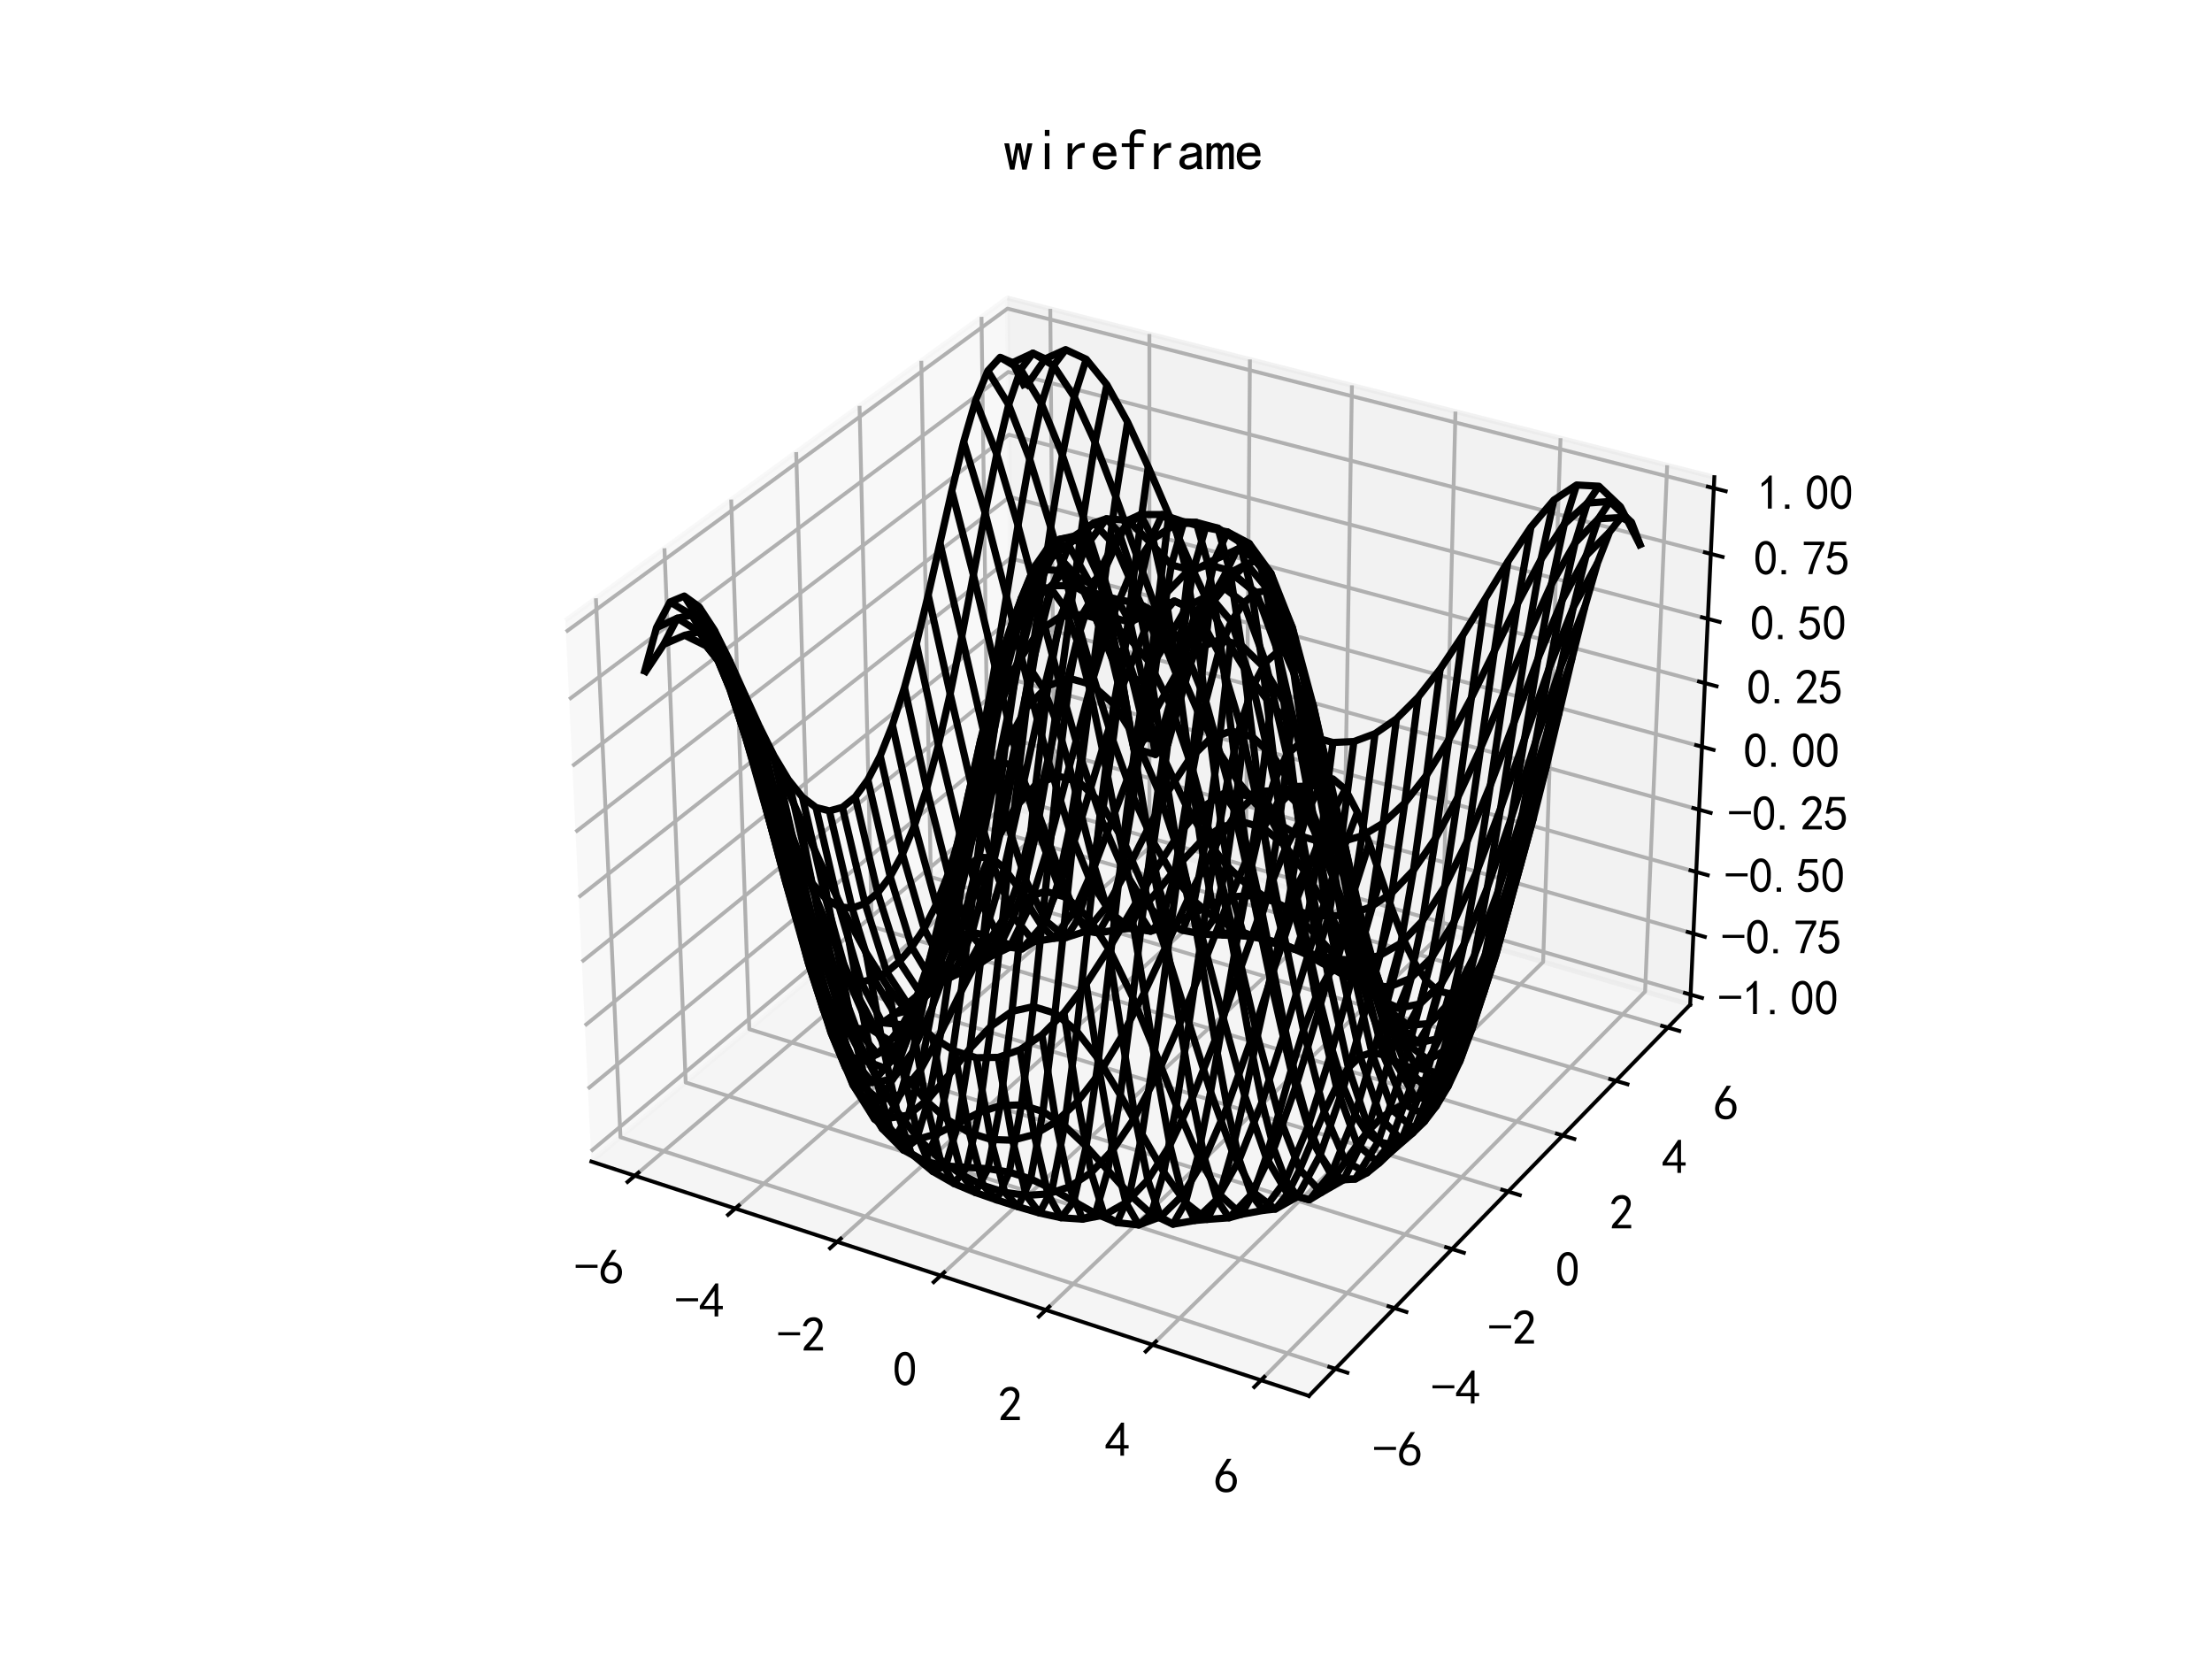 <?xml version="1.0" encoding="utf-8" standalone="no"?>
<!DOCTYPE svg PUBLIC "-//W3C//DTD SVG 1.1//EN"
  "http://www.w3.org/Graphics/SVG/1.1/DTD/svg11.dtd">
<svg xmlns:xlink="http://www.w3.org/1999/xlink" width="460.8pt" height="345.6pt" viewBox="0 0 460.8 345.6" xmlns="http://www.w3.org/2000/svg" version="1.1">
 <defs>
  <style type="text/css">*{stroke-linejoin: round; stroke-linecap: butt}</style>
 </defs>
 <g id="figure_1">
  <g id="patch_1">
   <path d="M 0 345.6 
L 460.8 345.6 
L 460.8 0 
L 0 0 
z
" style="fill: #ffffff"/>
  </g>
  <g id="patch_2">
   <path d="M 103.104 307.584 
L 369.216 307.584 
L 369.216 41.472 
L 103.104 41.472 
z
" style="fill: #ffffff"/>
  </g>
  <g id="pane3d_1">
   <g id="patch_3">
    <path d="M 123.197 241.969 
L 211.076 168.307 
L 209.855 62.074 
L 117.77 129.273 
" style="fill: #f2f2f2; opacity: 0.5; stroke: #f2f2f2; stroke-linejoin: miter"/>
   </g>
  </g>
  <g id="pane3d_2">
   <g id="patch_4">
    <path d="M 211.076 168.307 
L 352.09 209.295 
L 357.123 99.402 
L 209.855 62.074 
" style="fill: #e6e6e6; opacity: 0.5; stroke: #e6e6e6; stroke-linejoin: miter"/>
   </g>
  </g>
  <g id="pane3d_3">
   <g id="patch_5">
    <path d="M 123.197 241.969 
L 272.679 290.79 
L 352.09 209.295 
L 211.076 168.307 
" style="fill: #ececec; opacity: 0.5; stroke: #ececec; stroke-linejoin: miter"/>
   </g>
  </g>
  <g id="grid3d_1">
   <g id="Line3DCollection_1">
    <path d="M 132.251 244.926 
L 219.652 170.8 
L 218.793 64.34 
" style="fill: none; stroke: #b0b0b0; stroke-width: 0.8"/>
    <path d="M 153.169 251.758 
L 239.45 176.555 
L 239.437 69.572 
" style="fill: none; stroke: #b0b0b0; stroke-width: 0.8"/>
    <path d="M 174.406 258.694 
L 259.524 182.389 
L 260.381 74.881 
" style="fill: none; stroke: #b0b0b0; stroke-width: 0.8"/>
    <path d="M 195.968 265.736 
L 279.88 188.306 
L 281.632 80.268 
" style="fill: none; stroke: #b0b0b0; stroke-width: 0.8"/>
    <path d="M 217.864 272.887 
L 300.524 194.307 
L 303.198 85.734 
" style="fill: none; stroke: #b0b0b0; stroke-width: 0.8"/>
    <path d="M 240.1 280.15 
L 321.463 200.393 
L 325.084 91.281 
" style="fill: none; stroke: #b0b0b0; stroke-width: 0.8"/>
    <path d="M 262.686 287.526 
L 342.702 206.566 
L 347.299 96.912 
" style="fill: none; stroke: #b0b0b0; stroke-width: 0.8"/>
   </g>
  </g>
  <g id="grid3d_2">
   <g id="Line3DCollection_2">
    <path d="M 124.138 124.626 
L 129.253 236.893 
L 278.174 285.151 
" style="fill: none; stroke: #b0b0b0; stroke-width: 0.8"/>
    <path d="M 138.415 114.207 
L 142.841 225.503 
L 290.491 272.51 
" style="fill: none; stroke: #b0b0b0; stroke-width: 0.8"/>
    <path d="M 152.318 104.062 
L 156.089 214.399 
L 302.484 260.203 
" style="fill: none; stroke: #b0b0b0; stroke-width: 0.8"/>
    <path d="M 165.861 94.179 
L 169.008 203.57 
L 314.164 248.217 
" style="fill: none; stroke: #b0b0b0; stroke-width: 0.8"/>
    <path d="M 179.058 84.548 
L 181.611 193.006 
L 325.543 236.539 
" style="fill: none; stroke: #b0b0b0; stroke-width: 0.8"/>
    <path d="M 191.921 75.161 
L 193.91 182.697 
L 336.633 225.158 
" style="fill: none; stroke: #b0b0b0; stroke-width: 0.8"/>
    <path d="M 204.465 66.007 
L 205.914 172.635 
L 347.445 214.062 
" style="fill: none; stroke: #b0b0b0; stroke-width: 0.8"/>
   </g>
  </g>
  <g id="grid3d_3">
   <g id="Line3DCollection_3">
    <path d="M 352.187 207.195 
L 211.053 166.273 
L 123.094 239.819 
" style="fill: none; stroke: #b0b0b0; stroke-width: 0.8"/>
    <path d="M 352.769 194.485 
L 210.911 153.965 
L 122.467 226.804 
" style="fill: none; stroke: #b0b0b0; stroke-width: 0.8"/>
    <path d="M 353.357 181.643 
L 210.768 141.535 
L 121.833 213.648 
" style="fill: none; stroke: #b0b0b0; stroke-width: 0.8"/>
    <path d="M 353.951 168.667 
L 210.624 128.981 
L 121.193 200.35 
" style="fill: none; stroke: #b0b0b0; stroke-width: 0.8"/>
    <path d="M 354.551 155.555 
L 210.478 116.301 
L 120.546 186.906 
" style="fill: none; stroke: #b0b0b0; stroke-width: 0.8"/>
    <path d="M 355.158 142.304 
L 210.331 103.494 
L 119.891 173.314 
" style="fill: none; stroke: #b0b0b0; stroke-width: 0.8"/>
    <path d="M 355.771 128.911 
L 210.182 90.557 
L 119.229 159.572 
" style="fill: none; stroke: #b0b0b0; stroke-width: 0.8"/>
    <path d="M 356.391 115.376 
L 210.032 77.488 
L 118.56 145.678 
" style="fill: none; stroke: #b0b0b0; stroke-width: 0.8"/>
    <path d="M 357.018 101.696 
L 209.88 64.287 
L 117.884 131.629 
" style="fill: none; stroke: #b0b0b0; stroke-width: 0.8"/>
   </g>
  </g>
  <g id="axis3d_1">
   <g id="line2d_1">
    <path d="M 123.197 241.969 
L 272.679 290.79 
" style="fill: none; stroke: #000000; stroke-width: 0.8; stroke-linecap: square"/>
   </g>
   <g id="xtick_1">
    <g id="line2d_2">
     <path d="M 133.012 244.281 
L 130.725 246.22 
" style="fill: none; stroke: #000000; stroke-width: 0.8; stroke-linecap: square"/>
    </g>
    <g id="text_1">
     <!-- -6 -->
     <g transform="translate(119.722 267.512) scale(0.1 -0.1)">
      <defs>
       <path id="SimHei-2d" d="M 2975 2125 
L 125 2125 
L 125 2525 
L 2975 2525 
L 2975 2125 
z
" transform="scale(0.016)"/>
       <path id="SimHei-36" d="M 250 1612 
Q 275 1975 387 2225 
Q 500 2475 725 2850 
L 1750 4450 
L 2325 4450 
L 1275 2800 
Q 1950 2975 2350 2750 
Q 2750 2525 2887 2237 
Q 3025 1950 3037 1612 
Q 3050 1275 2937 950 
Q 2825 625 2537 362 
Q 2250 100 1737 75 
Q 1225 50 862 262 
Q 500 475 362 862 
Q 225 1250 250 1612 
z
M 1025 787 
Q 1250 550 1625 525 
Q 2000 500 2250 775 
Q 2500 1050 2500 1575 
Q 2500 2100 2187 2300 
Q 1875 2500 1487 2450 
Q 1100 2400 925 2075 
Q 750 1750 775 1387 
Q 800 1025 1025 787 
z
" transform="scale(0.016)"/>
      </defs>
      <use xlink:href="#SimHei-2d"/>
      <use xlink:href="#SimHei-36" x="50"/>
     </g>
    </g>
   </g>
   <g id="xtick_2">
    <g id="line2d_3">
     <path d="M 153.921 251.103 
L 151.662 253.071 
" style="fill: none; stroke: #000000; stroke-width: 0.8; stroke-linecap: square"/>
    </g>
    <g id="text_2">
     <!-- -4 -->
     <g transform="translate(140.661 274.488) scale(0.1 -0.1)">
      <defs>
       <path id="SimHei-34" d="M 2000 1100 
L 75 1100 
L 75 1525 
L 2100 4450 
L 2475 4450 
L 2475 1525 
L 3075 1525 
L 3075 1100 
L 2475 1100 
L 2475 150 
L 2000 150 
L 2000 1100 
z
M 2000 1525 
L 2000 3500 
L 600 1525 
L 2000 1525 
z
" transform="scale(0.016)"/>
      </defs>
      <use xlink:href="#SimHei-2d"/>
      <use xlink:href="#SimHei-34" x="50"/>
     </g>
    </g>
   </g>
   <g id="xtick_3">
    <g id="line2d_4">
     <path d="M 175.148 258.029 
L 172.918 260.027 
" style="fill: none; stroke: #000000; stroke-width: 0.8; stroke-linecap: square"/>
    </g>
    <g id="text_3">
     <!-- -2 -->
     <g transform="translate(161.921 281.572) scale(0.1 -0.1)">
      <defs>
       <path id="SimHei-32" d="M 300 250 
Q 325 625 650 925 
Q 975 1225 1475 1862 
Q 1975 2500 2125 2850 
Q 2275 3200 2237 3450 
Q 2200 3700 2000 3862 
Q 1800 4025 1537 4000 
Q 1275 3975 1037 3800 
Q 800 3625 675 3275 
L 200 3350 
Q 400 3925 712 4187 
Q 1025 4450 1450 4475 
Q 1700 4500 1900 4462 
Q 2100 4425 2312 4287 
Q 2525 4150 2662 3875 
Q 2800 3600 2762 3212 
Q 2725 2825 2375 2287 
Q 2025 1750 1025 600 
L 2825 600 
L 2825 150 
L 300 150 
L 300 250 
z
" transform="scale(0.016)"/>
      </defs>
      <use xlink:href="#SimHei-2d"/>
      <use xlink:href="#SimHei-32" x="50"/>
     </g>
    </g>
   </g>
   <g id="xtick_4">
    <g id="line2d_5">
     <path d="M 196.7 265.061 
L 194.501 267.09 
" style="fill: none; stroke: #000000; stroke-width: 0.8; stroke-linecap: square"/>
    </g>
    <g id="text_4">
     <!-- 0 -->
     <g transform="translate(186.007 288.764) scale(0.1 -0.1)">
      <defs>
       <path id="SimHei-30" d="M 225 2537 
Q 250 3200 412 3587 
Q 575 3975 875 4225 
Q 1175 4475 1612 4475 
Q 2050 4475 2375 4112 
Q 2700 3750 2800 3200 
Q 2900 2650 2862 1937 
Q 2825 1225 2612 775 
Q 2400 325 1975 150 
Q 1550 -25 1125 187 
Q 700 400 525 750 
Q 350 1100 275 1487 
Q 200 1875 225 2537 
z
M 750 2687 
Q 675 2000 800 1462 
Q 925 925 1212 700 
Q 1500 475 1800 612 
Q 2100 750 2237 1162 
Q 2375 1575 2375 2062 
Q 2375 2550 2337 2950 
Q 2300 3350 2112 3675 
Q 1925 4000 1612 4012 
Q 1300 4025 1062 3700 
Q 825 3375 750 2687 
z
" transform="scale(0.016)"/>
      </defs>
      <use xlink:href="#SimHei-30"/>
     </g>
    </g>
   </g>
   <g id="xtick_5">
    <g id="line2d_6">
     <path d="M 218.585 272.201 
L 216.417 274.262 
" style="fill: none; stroke: #000000; stroke-width: 0.8; stroke-linecap: square"/>
    </g>
    <g id="text_5">
     <!-- 2 -->
     <g transform="translate(207.929 296.068) scale(0.1 -0.1)">
      <use xlink:href="#SimHei-32"/>
     </g>
    </g>
   </g>
   <g id="xtick_6">
    <g id="line2d_7">
     <path d="M 240.811 279.453 
L 238.676 281.546 
" style="fill: none; stroke: #000000; stroke-width: 0.8; stroke-linecap: square"/>
    </g>
    <g id="text_6">
     <!-- 4 -->
     <g transform="translate(230.193 303.486) scale(0.1 -0.1)">
      <use xlink:href="#SimHei-34"/>
     </g>
    </g>
   </g>
   <g id="xtick_7">
    <g id="line2d_8">
     <path d="M 263.386 286.819 
L 261.284 288.945 
" style="fill: none; stroke: #000000; stroke-width: 0.8; stroke-linecap: square"/>
    </g>
    <g id="text_7">
     <!-- 6 -->
     <g transform="translate(252.809 311.021) scale(0.1 -0.1)">
      <use xlink:href="#SimHei-36"/>
     </g>
    </g>
   </g>
  </g>
  <g id="axis3d_2">
   <g id="line2d_9">
    <path d="M 352.09 209.295 
L 272.679 290.79 
" style="fill: none; stroke: #000000; stroke-width: 0.8; stroke-linecap: square"/>
   </g>
   <g id="xtick_8">
    <g id="line2d_10">
     <path d="M 276.919 284.745 
L 280.687 285.966 
" style="fill: none; stroke: #000000; stroke-width: 0.8; stroke-linecap: square"/>
    </g>
    <g id="text_8">
     <!-- -6 -->
     <g transform="translate(286.055 305.45) scale(0.1 -0.1)">
      <use xlink:href="#SimHei-2d"/>
      <use xlink:href="#SimHei-36" x="50"/>
     </g>
    </g>
   </g>
   <g id="xtick_9">
    <g id="line2d_11">
     <path d="M 289.248 272.115 
L 292.981 273.303 
" style="fill: none; stroke: #000000; stroke-width: 0.8; stroke-linecap: square"/>
    </g>
    <g id="text_9">
     <!-- -4 -->
     <g transform="translate(298.207 292.621) scale(0.1 -0.1)">
      <use xlink:href="#SimHei-2d"/>
      <use xlink:href="#SimHei-34" x="50"/>
     </g>
    </g>
   </g>
   <g id="xtick_10">
    <g id="line2d_12">
     <path d="M 301.252 259.818 
L 304.951 260.975 
" style="fill: none; stroke: #000000; stroke-width: 0.8; stroke-linecap: square"/>
    </g>
    <g id="text_10">
     <!-- -2 -->
     <g transform="translate(310.038 280.132) scale(0.1 -0.1)">
      <use xlink:href="#SimHei-2d"/>
      <use xlink:href="#SimHei-32" x="50"/>
     </g>
    </g>
   </g>
   <g id="xtick_11">
    <g id="line2d_13">
     <path d="M 312.943 247.842 
L 316.608 248.969 
" style="fill: none; stroke: #000000; stroke-width: 0.8; stroke-linecap: square"/>
    </g>
    <g id="text_11">
     <!-- 0 -->
     <g transform="translate(324.061 267.969) scale(0.1 -0.1)">
      <use xlink:href="#SimHei-30"/>
     </g>
    </g>
   </g>
   <g id="xtick_12">
    <g id="line2d_14">
     <path d="M 324.333 236.173 
L 327.965 237.272 
" style="fill: none; stroke: #000000; stroke-width: 0.8; stroke-linecap: square"/>
    </g>
    <g id="text_12">
     <!-- 2 -->
     <g transform="translate(335.287 256.119) scale(0.1 -0.1)">
      <use xlink:href="#SimHei-32"/>
     </g>
    </g>
   </g>
   <g id="xtick_13">
    <g id="line2d_15">
     <path d="M 335.434 224.801 
L 339.034 225.872 
" style="fill: none; stroke: #000000; stroke-width: 0.8; stroke-linecap: square"/>
    </g>
    <g id="text_13">
     <!-- 4 -->
     <g transform="translate(346.228 244.57) scale(0.1 -0.1)">
      <use xlink:href="#SimHei-34"/>
     </g>
    </g>
   </g>
   <g id="xtick_14">
    <g id="line2d_16">
     <path d="M 346.257 213.714 
L 349.824 214.759 
" style="fill: none; stroke: #000000; stroke-width: 0.8; stroke-linecap: square"/>
    </g>
    <g id="text_14">
     <!-- 6 -->
     <g transform="translate(356.894 233.31) scale(0.1 -0.1)">
      <use xlink:href="#SimHei-36"/>
     </g>
    </g>
   </g>
  </g>
  <g id="axis3d_3">
   <g id="line2d_17">
    <path d="M 352.09 209.295 
L 357.123 99.402 
" style="fill: none; stroke: #000000; stroke-width: 0.8; stroke-linecap: square"/>
   </g>
   <g id="xtick_15">
    <g id="line2d_18">
     <path d="M 351.002 206.851 
L 354.558 207.883 
" style="fill: none; stroke: #000000; stroke-width: 0.8; stroke-linecap: square"/>
    </g>
    <g id="text_15">
     <!-- -1.00 -->
     <g transform="translate(357.95 211.469) scale(0.1 -0.1)">
      <defs>
       <path id="SimHei-31" d="M 1400 3600 
Q 1075 3275 575 2975 
L 575 3450 
Q 1200 3875 1600 4450 
L 1900 4450 
L 1900 150 
L 1400 150 
L 1400 3600 
z
" transform="scale(0.016)"/>
       <path id="SimHei-2e" d="M 1075 125 
L 500 125 
L 500 675 
L 1075 675 
L 1075 125 
z
" transform="scale(0.016)"/>
      </defs>
      <use xlink:href="#SimHei-2d"/>
      <use xlink:href="#SimHei-31" x="50"/>
      <use xlink:href="#SimHei-2e" x="100"/>
      <use xlink:href="#SimHei-30" x="150"/>
      <use xlink:href="#SimHei-30" x="200"/>
     </g>
    </g>
   </g>
   <g id="xtick_16">
    <g id="line2d_19">
     <path d="M 351.578 194.145 
L 355.153 195.166 
" style="fill: none; stroke: #000000; stroke-width: 0.8; stroke-linecap: square"/>
    </g>
    <g id="text_16">
     <!-- -0.75 -->
     <g transform="translate(358.625 198.784) scale(0.1 -0.1)">
      <defs>
       <path id="SimHei-37" d="M 850 150 
Q 1300 2050 2425 3925 
L 275 3925 
L 275 4375 
L 2950 4375 
L 2950 3950 
Q 1775 2050 1400 150 
L 850 150 
z
" transform="scale(0.016)"/>
       <path id="SimHei-35" d="M 550 1325 
Q 725 650 1150 575 
Q 1575 500 1837 662 
Q 2100 825 2212 1087 
Q 2325 1350 2312 1675 
Q 2300 2000 2137 2225 
Q 1975 2450 1725 2525 
Q 1475 2600 1162 2525 
Q 850 2450 650 2175 
L 225 2225 
Q 275 2375 700 4375 
L 2675 4375 
L 2675 3925 
L 1075 3925 
Q 950 3250 825 2850 
Q 1200 3025 1525 3012 
Q 1850 3000 2150 2862 
Q 2450 2725 2587 2487 
Q 2725 2250 2787 2012 
Q 2850 1775 2837 1500 
Q 2825 1225 2725 937 
Q 2625 650 2425 462 
Q 2225 275 1937 162 
Q 1650 50 1275 75 
Q 900 100 562 350 
Q 225 600 100 1200 
L 550 1325 
z
" transform="scale(0.016)"/>
      </defs>
      <use xlink:href="#SimHei-2d"/>
      <use xlink:href="#SimHei-30" x="50"/>
      <use xlink:href="#SimHei-2e" x="100"/>
      <use xlink:href="#SimHei-37" x="150"/>
      <use xlink:href="#SimHei-35" x="200"/>
     </g>
    </g>
   </g>
   <g id="xtick_17">
    <g id="line2d_20">
     <path d="M 352.159 181.307 
L 355.754 182.318 
" style="fill: none; stroke: #000000; stroke-width: 0.8; stroke-linecap: square"/>
    </g>
    <g id="text_17">
     <!-- -0.50 -->
     <g transform="translate(359.307 185.968) scale(0.1 -0.1)">
      <use xlink:href="#SimHei-2d"/>
      <use xlink:href="#SimHei-30" x="50"/>
      <use xlink:href="#SimHei-2e" x="100"/>
      <use xlink:href="#SimHei-35" x="150"/>
      <use xlink:href="#SimHei-30" x="200"/>
     </g>
    </g>
   </g>
   <g id="xtick_18">
    <g id="line2d_21">
     <path d="M 352.747 168.334 
L 356.361 169.335 
" style="fill: none; stroke: #000000; stroke-width: 0.8; stroke-linecap: square"/>
    </g>
    <g id="text_18">
     <!-- -0.25 -->
     <g transform="translate(359.995 173.018) scale(0.1 -0.1)">
      <use xlink:href="#SimHei-2d"/>
      <use xlink:href="#SimHei-30" x="50"/>
      <use xlink:href="#SimHei-2e" x="100"/>
      <use xlink:href="#SimHei-32" x="150"/>
      <use xlink:href="#SimHei-35" x="200"/>
     </g>
    </g>
   </g>
   <g id="xtick_19">
    <g id="line2d_22">
     <path d="M 353.341 155.225 
L 356.975 156.215 
" style="fill: none; stroke: #000000; stroke-width: 0.8; stroke-linecap: square"/>
    </g>
    <g id="text_19">
     <!-- 0.00 -->
     <g transform="translate(363.191 159.933) scale(0.1 -0.1)">
      <use xlink:href="#SimHei-30"/>
      <use xlink:href="#SimHei-2e" x="50"/>
      <use xlink:href="#SimHei-30" x="100"/>
      <use xlink:href="#SimHei-30" x="150"/>
     </g>
    </g>
   </g>
   <g id="xtick_20">
    <g id="line2d_23">
     <path d="M 353.941 141.977 
L 357.595 142.957 
" style="fill: none; stroke: #000000; stroke-width: 0.8; stroke-linecap: square"/>
    </g>
    <g id="text_20">
     <!-- 0.25 -->
     <g transform="translate(363.894 146.709) scale(0.1 -0.1)">
      <use xlink:href="#SimHei-30"/>
      <use xlink:href="#SimHei-2e" x="50"/>
      <use xlink:href="#SimHei-32" x="100"/>
      <use xlink:href="#SimHei-35" x="150"/>
     </g>
    </g>
   </g>
   <g id="xtick_21">
    <g id="line2d_24">
     <path d="M 354.548 128.589 
L 358.222 129.557 
" style="fill: none; stroke: #000000; stroke-width: 0.8; stroke-linecap: square"/>
    </g>
    <g id="text_21">
     <!-- 0.50 -->
     <g transform="translate(364.605 133.345) scale(0.1 -0.1)">
      <use xlink:href="#SimHei-30"/>
      <use xlink:href="#SimHei-2e" x="50"/>
      <use xlink:href="#SimHei-35" x="100"/>
      <use xlink:href="#SimHei-30" x="150"/>
     </g>
    </g>
   </g>
   <g id="xtick_22">
    <g id="line2d_25">
     <path d="M 355.161 115.058 
L 358.855 116.014 
" style="fill: none; stroke: #000000; stroke-width: 0.8; stroke-linecap: square"/>
    </g>
    <g id="text_22">
     <!-- 0.75 -->
     <g transform="translate(365.323 119.839) scale(0.1 -0.1)">
      <use xlink:href="#SimHei-30"/>
      <use xlink:href="#SimHei-2e" x="50"/>
      <use xlink:href="#SimHei-37" x="100"/>
      <use xlink:href="#SimHei-35" x="150"/>
     </g>
    </g>
   </g>
   <g id="xtick_23">
    <g id="line2d_26">
     <path d="M 355.78 101.381 
L 359.496 102.326 
" style="fill: none; stroke: #000000; stroke-width: 0.8; stroke-linecap: square"/>
    </g>
    <g id="text_23">
     <!-- 1.00 -->
     <g transform="translate(366.049 106.189) scale(0.1 -0.1)">
      <use xlink:href="#SimHei-31"/>
      <use xlink:href="#SimHei-2e" x="50"/>
      <use xlink:href="#SimHei-30" x="100"/>
      <use xlink:href="#SimHei-30" x="150"/>
     </g>
    </g>
   </g>
  </g>
  <g id="axes_1">
   <g id="Line3DCollection_4">
    <path d="M 134.114 140.481 
L 138.268 134.232 
L 142.629 132.337 
L 147.168 134.574 
L 151.84 140.309 
L 156.597 148.656 
L 161.394 158.631 
L 166.195 169.296 
L 170.974 179.855 
L 175.716 189.7 
L 180.414 198.419 
L 185.07 205.775 
L 189.688 211.658 
L 194.276 216.04 
L 198.842 218.931 
L 203.396 220.342 
L 207.944 220.267 
L 212.497 218.687 
L 217.061 215.584 
L 221.646 210.975 
L 226.261 204.96 
L 230.915 197.773 
L 235.617 189.822 
L 240.369 181.72 
L 245.173 174.281 
L 250.021 168.467 
L 254.896 165.3 
L 259.778 165.71 
L 264.636 170.374 
L 269.445 179.55 
" clip-path="url(#pd8a81538c3)" style="fill: none; stroke: #000000; stroke-width: 1.5"/>
    <path d="M 136.76 130.749 
L 141.096 128.784 
L 145.636 131.623 
L 150.331 138.597 
L 155.125 148.679 
L 159.964 160.691 
L 164.803 173.487 
L 169.609 186.092 
L 174.365 197.777 
L 179.064 208.076 
L 183.707 216.763 
L 188.304 223.797 
L 192.863 229.255 
L 197.397 233.266 
L 201.914 235.948 
L 206.424 237.371 
L 210.933 237.53 
L 215.447 236.348 
L 219.974 233.698 
L 224.521 229.442 
L 229.096 223.49 
L 233.711 215.874 
L 238.374 206.81 
L 243.093 196.763 
L 247.874 186.47 
L 252.711 176.926 
L 257.593 169.31 
L 262.497 164.848 
L 267.394 164.621 
L 272.249 169.351 
" clip-path="url(#pd8a81538c3)" style="fill: none; stroke: #000000; stroke-width: 1.5"/>
    <path d="M 139.581 125.399 
L 144.097 128.154 
L 148.796 135.758 
L 153.615 147.084 
L 158.489 160.754 
L 163.362 175.38 
L 168.195 189.755 
L 172.965 202.968 
L 177.661 214.448 
L 182.289 223.95 
L 186.858 231.493 
L 191.385 237.276 
L 195.882 241.592 
L 200.363 244.741 
L 204.839 246.964 
L 209.316 248.392 
L 213.799 249.023 
L 218.29 248.719 
L 222.793 247.234 
L 227.315 244.258 
L 231.861 239.484 
L 236.443 232.7 
L 241.072 223.872 
L 245.76 213.238 
L 250.514 201.364 
L 255.338 189.172 
L 260.221 177.897 
L 265.147 168.973 
L 270.082 163.836 
L 274.99 163.678 
" clip-path="url(#pd8a81538c3)" style="fill: none; stroke: #000000; stroke-width: 1.5"/>
    <path d="M 142.551 124.17 
L 147.228 131.632 
L 152.053 143.574 
L 156.952 158.446 
L 161.858 174.599 
L 166.719 190.535 
L 171.503 205.087 
L 176.199 217.501 
L 180.809 227.445 
L 185.347 234.948 
L 189.833 240.315 
L 194.287 244.009 
L 198.726 246.55 
L 203.165 248.415 
L 207.612 249.964 
L 212.071 251.39 
L 216.543 252.692 
L 221.027 253.675 
L 225.522 253.977 
L 230.031 253.11 
L 234.56 250.545 
L 239.117 245.798 
L 243.717 238.55 
L 248.373 228.751 
L 253.1 216.724 
L 257.904 203.222 
L 262.784 189.429 
L 267.724 176.88 
L 272.696 167.285 
L 277.658 162.263 
" clip-path="url(#pd8a81538c3)" style="fill: none; stroke: #000000; stroke-width: 1.5"/>
    <path d="M 145.63 126.401 
L 150.437 138.165 
L 155.347 153.669 
L 160.28 171.014 
L 165.171 188.374 
L 169.977 204.245 
L 174.679 217.591 
L 179.275 227.895 
L 183.783 235.113 
L 188.224 239.592 
L 192.627 241.939 
L 197.014 242.89 
L 201.407 243.183 
L 205.817 243.459 
L 210.251 244.182 
L 214.708 245.597 
L 219.185 247.705 
L 223.676 250.266 
L 228.178 252.813 
L 232.687 254.702 
L 237.207 255.181 
L 241.747 253.497 
L 246.321 249.021 
L 250.946 241.383 
L 255.641 230.605 
L 260.42 217.195 
L 265.288 202.191 
L 270.236 187.127 
L 275.237 173.88 
L 280.25 164.422 
" clip-path="url(#pd8a81538c3)" style="fill: none; stroke: #000000; stroke-width: 1.5"/>
    <path d="M 148.774 131.185 
L 153.672 146.563 
L 158.624 164.65 
L 163.548 183.291 
L 168.386 200.582 
L 173.106 215.104 
L 177.701 226.03 
L 182.186 233.129 
L 186.585 236.69 
L 190.933 237.394 
L 195.26 236.158 
L 199.596 233.974 
L 203.957 231.774 
L 208.355 230.324 
L 212.791 230.159 
L 217.261 231.555 
L 221.757 234.515 
L 226.269 238.774 
L 230.787 243.799 
L 235.305 248.822 
L 239.825 252.901 
L 244.352 255.025 
L 248.902 254.253 
L 253.496 249.876 
L 258.155 241.575 
L 262.903 229.56 
L 267.749 214.649 
L 272.694 198.278 
L 277.715 182.392 
L 282.773 169.218 
" clip-path="url(#pd8a81538c3)" style="fill: none; stroke: #000000; stroke-width: 1.5"/>
    <path d="M 151.94 137.536 
L 156.892 155.68 
L 161.845 175.316 
L 166.725 194.122 
L 171.481 210.209 
L 176.094 222.314 
L 180.573 229.873 
L 184.942 232.984 
L 189.239 232.292 
L 193.505 228.823 
L 197.774 223.792 
L 202.074 218.42 
L 206.423 213.777 
L 210.825 210.687 
L 215.278 209.693 
L 219.773 211.063 
L 224.298 214.804 
L 228.837 220.661 
L 233.378 228.1 
L 237.912 236.299 
L 242.435 244.179 
L 246.952 250.503 
L 251.479 254.028 
L 256.039 253.694 
L 260.659 248.823 
L 265.367 239.283 
L 270.183 225.622 
L 275.113 209.101 
L 280.143 191.643 
L 285.236 175.631 
" clip-path="url(#pd8a81538c3)" style="fill: none; stroke: #000000; stroke-width: 1.5"/>
    <path d="M 155.091 144.523 
L 160.061 164.555 
L 164.985 184.773 
L 169.794 202.777 
L 174.451 216.761 
L 178.95 225.674 
L 183.312 229.255 
L 187.574 227.958 
L 191.784 222.801 
L 195.985 215.16 
L 200.216 206.533 
L 204.503 198.317 
L 208.856 191.636 
L 213.278 187.266 
L 217.758 185.653 
L 222.285 186.993 
L 226.841 191.295 
L 231.411 198.382 
L 235.977 207.819 
L 240.528 218.838 
L 245.055 230.31 
L 249.564 240.823 
L 254.067 248.85 
L 258.591 252.978 
L 263.166 252.148 
L 267.828 245.865 
L 272.604 234.362 
L 277.51 218.678 
L 282.537 200.639 
L 287.653 182.697 
" clip-path="url(#pd8a81538c3)" style="fill: none; stroke: #000000; stroke-width: 1.5"/>
    <path d="M 158.201 151.361 
L 163.16 172.475 
L 168.032 192.471 
L 172.755 208.944 
L 177.307 220.223 
L 181.694 225.503 
L 185.949 224.853 
L 190.12 219.105 
L 194.262 209.666 
L 198.422 198.269 
L 202.638 186.67 
L 206.931 176.377 
L 211.307 168.452 
L 215.758 163.468 
L 220.272 161.62 
L 224.829 162.929 
L 229.415 167.408 
L 234.011 175.052 
L 238.599 185.685 
L 243.165 198.747 
L 247.697 213.176 
L 252.196 227.452 
L 256.674 239.788 
L 261.159 248.415 
L 265.686 251.875 
L 270.296 249.29 
L 275.026 240.554 
L 279.898 226.448 
L 284.912 208.65 
L 290.04 189.607 
" clip-path="url(#pd8a81538c3)" style="fill: none; stroke: #000000; stroke-width: 1.5"/>
    <path d="M 161.252 157.462 
L 166.18 178.992 
L 170.985 198.183 
L 175.619 212.673 
L 180.069 220.958 
L 184.354 222.502 
L 188.519 217.716 
L 192.62 207.824 
L 196.716 194.645 
L 200.859 180.27 
L 205.082 166.697 
L 209.401 155.477 
L 213.811 147.474 
L 218.298 142.853 
L 222.842 141.335 
L 227.424 142.618 
L 232.03 146.712 
L 236.644 153.938 
L 241.249 164.596 
L 245.826 178.542 
L 250.36 194.918 
L 254.848 212.168 
L 259.301 228.263 
L 263.745 241.071 
L 268.221 248.721 
L 272.777 249.934 
L 277.455 244.252 
L 282.286 232.18 
L 287.279 215.216 
L 292.411 195.755 
" clip-path="url(#pd8a81538c3)" style="fill: none; stroke: #000000; stroke-width: 1.5"/>
    <path d="M 164.235 162.431 
L 169.118 183.898 
L 173.854 201.944 
L 178.402 214.281 
L 182.76 219.587 
L 186.96 217.597 
L 191.055 209.067 
L 195.108 195.624 
L 199.183 179.502 
L 203.329 163.168 
L 207.578 148.854 
L 211.935 138.104 
L 216.387 131.459 
L 220.909 128.446 
L 225.476 128.005 
L 230.07 129.268 
L 234.682 132.243 
L 239.303 137.811 
L 243.917 147.058 
L 248.502 160.483 
L 253.038 177.566 
L 257.515 196.759 
L 261.941 215.804 
L 266.345 232.191 
L 270.77 243.628 
L 275.269 248.428 
L 279.893 245.781 
L 284.681 235.91 
L 289.648 220.124 
L 294.776 200.735 
" clip-path="url(#pd8a81538c3)" style="fill: none; stroke: #000000; stroke-width: 1.5"/>
    <path d="M 167.147 166.046 
L 171.981 187.165 
L 176.65 203.964 
L 181.122 214.24 
L 185.405 216.849 
L 189.539 211.782 
L 193.585 200.125 
L 197.612 183.892 
L 201.683 165.736 
L 205.85 148.498 
L 210.135 134.663 
L 214.537 125.774 
L 219.031 121.998 
L 223.582 122.027 
L 228.159 123.602 
L 232.749 124.857 
L 237.352 125.789 
L 241.971 128.275 
L 246.59 134.601 
L 251.181 146.112 
L 255.717 162.672 
L 260.183 182.742 
L 264.584 203.819 
L 268.948 223.012 
L 273.323 237.609 
L 277.768 245.528 
L 282.341 245.622 
L 287.086 237.855 
L 292.025 223.349 
L 297.145 204.319 
" clip-path="url(#pd8a81538c3)" style="fill: none; stroke: #000000; stroke-width: 1.5"/>
    <path d="M 169.991 168.214 
L 174.777 188.882 
L 179.387 204.54 
L 183.797 213.068 
L 188.024 213.477 
L 192.113 205.978 
L 196.13 191.944 
L 200.147 173.736 
L 204.229 154.385 
L 208.423 137.099 
L 212.748 124.632 
L 217.192 118.61 
L 221.721 118.956 
L 226.291 123.538 
L 230.864 128.378 
L 235.433 129.634 
L 240.016 127.291 
L 244.627 125.193 
L 249.249 127.35 
L 253.847 135.941 
L 258.384 151.086 
L 262.839 171.174 
L 267.214 193.433 
L 271.541 214.608 
L 275.87 231.601 
L 280.266 241.981 
L 284.791 244.31 
L 289.498 238.322 
L 294.413 224.98 
L 299.526 206.411 
" clip-path="url(#pd8a81538c3)" style="fill: none; stroke: #000000; stroke-width: 1.5"/>
    <path d="M 172.772 168.918 
L 177.514 189.184 
L 182.076 203.976 
L 186.441 211.24 
L 190.63 210.101 
L 194.693 200.934 
L 198.698 185.327 
L 202.719 165.905 
L 206.818 145.994 
L 211.04 129.104 
L 215.397 118.255 
L 219.872 115.267 
L 224.424 120.15 
L 229.001 130.539 
L 233.559 140.651 
L 238.093 141.915 
L 242.652 134.302 
L 247.258 126.372 
L 251.886 123.949 
L 256.49 129.46 
L 261.026 142.945 
L 265.468 162.606 
L 269.819 185.409 
L 274.111 207.795 
L 278.399 226.37 
L 282.752 238.432 
L 287.24 242.327 
L 291.917 237.62 
L 296.814 225.159 
L 301.922 206.997 
" clip-path="url(#pd8a81538c3)" style="fill: none; stroke: #000000; stroke-width: 1.5"/>
    <path d="M 175.494 168.179 
L 180.2 188.198 
L 184.728 202.513 
L 189.065 209.11 
L 193.234 207.174 
L 197.288 197.168 
L 201.295 180.793 
L 205.327 160.816 
L 209.444 140.728 
L 213.687 124.209 
L 218.063 114.452 
L 222.551 113.47 
L 227.107 121.59 
L 231.676 137.218 
L 236.212 155.904 
L 240.707 157.18 
L 245.254 140.99 
L 249.866 127.797 
L 254.502 122.107 
L 259.108 125.579 
L 263.637 137.941 
L 268.061 157.207 
L 272.385 180.17 
L 276.645 203.101 
L 280.898 222.44 
L 285.22 235.342 
L 289.681 240.036 
L 294.341 235.999 
L 299.229 224.014 
L 304.338 206.097 
" clip-path="url(#pd8a81538c3)" style="fill: none; stroke: #000000; stroke-width: 1.5"/>
    <path d="M 178.164 166.019 
L 182.842 185.999 
L 187.348 200.286 
L 191.672 206.867 
L 195.838 204.93 
L 199.897 194.936 
L 203.916 178.585 
L 207.963 158.639 
L 212.097 138.582 
L 216.35 122.09 
L 220.73 112.347 
L 225.213 111.362 
L 229.753 119.463 
L 234.299 135.057 
L 238.809 153.704 
L 243.296 154.973 
L 247.852 138.808 
L 252.471 125.636 
L 257.105 119.952 
L 261.7 123.413 
L 266.209 135.747 
L 270.607 154.972 
L 274.902 177.889 
L 279.132 200.775 
L 283.36 220.074 
L 287.662 232.95 
L 292.112 237.63 
L 296.768 233.596 
L 301.66 221.626 
L 306.779 203.735 
" clip-path="url(#pd8a81538c3)" style="fill: none; stroke: #000000; stroke-width: 1.5"/>
    <path d="M 180.786 162.446 
L 185.443 182.594 
L 189.939 197.297 
L 194.263 204.512 
L 198.439 203.364 
L 202.515 194.231 
L 206.554 178.69 
L 210.62 159.356 
L 214.765 139.54 
L 219.022 122.73 
L 223.394 111.929 
L 227.858 108.945 
L 232.374 113.788 
L 236.898 124.105 
L 241.403 134.147 
L 245.913 135.391 
L 250.474 127.807 
L 255.083 119.908 
L 259.697 117.485 
L 264.262 122.951 
L 268.736 136.347 
L 273.098 155.885 
L 277.361 178.549 
L 281.566 200.802 
L 285.779 219.265 
L 290.077 231.252 
L 294.532 235.111 
L 299.202 230.414 
L 304.111 218 
L 309.247 199.919 
" clip-path="url(#pd8a81538c3)" style="fill: none; stroke: #000000; stroke-width: 1.5"/>
    <path d="M 183.366 157.452 
L 188.007 177.92 
L 192.501 193.423 
L 196.836 201.857 
L 201.032 202.24 
L 205.134 194.781 
L 209.199 180.844 
L 213.285 162.772 
L 217.441 143.572 
L 221.695 126.422 
L 226.053 114.049 
L 230.496 108.063 
L 234.989 108.384 
L 239.501 112.9 
L 244.014 117.673 
L 248.541 118.895 
L 253.101 116.552 
L 257.686 114.452 
L 262.261 116.566 
L 266.779 125.053 
L 271.205 140.033 
L 275.525 159.914 
L 279.756 181.949 
L 283.945 202.913 
L 288.157 219.736 
L 292.468 230.004 
L 296.948 232.287 
L 301.647 226.324 
L 306.588 213.072 
L 311.748 194.64 
" clip-path="url(#pd8a81538c3)" style="fill: none; stroke: #000000; stroke-width: 1.5"/>
    <path d="M 185.907 151.032 
L 190.535 171.865 
L 195.033 188.432 
L 199.386 198.557 
L 203.61 201.104 
L 207.743 196.065 
L 211.838 184.514 
L 215.946 168.446 
L 220.112 150.482 
L 224.363 133.432 
L 228.705 119.744 
L 233.126 110.941 
L 237.601 107.184 
L 242.103 107.183 
L 246.619 108.706 
L 251.15 109.913 
L 255.698 110.803 
L 260.248 113.225 
L 264.772 119.435 
L 269.232 130.764 
L 273.603 147.077 
L 277.881 166.86 
L 282.088 187.641 
L 286.273 206.566 
L 290.501 220.955 
L 294.845 228.745 
L 299.368 228.804 
L 304.114 221.093 
L 309.096 206.725 
L 314.287 187.894 
" clip-path="url(#pd8a81538c3)" style="fill: none; stroke: #000000; stroke-width: 1.5"/>
    <path d="M 188.415 143.218 
L 193.03 164.309 
L 197.533 182.039 
L 201.908 194.15 
L 206.163 199.336 
L 210.332 197.335 
L 214.458 188.893 
L 218.59 175.615 
L 222.766 159.706 
L 227.013 143.592 
L 231.341 129.472 
L 235.741 118.861 
L 240.195 112.288 
L 244.683 109.287 
L 249.191 108.814 
L 253.71 110.017 
L 258.231 112.901 
L 262.737 118.335 
L 267.204 127.386 
L 271.604 140.547 
L 275.924 157.307 
L 280.167 176.149 
L 284.364 194.851 
L 288.562 210.941 
L 292.827 222.16 
L 297.222 226.843 
L 301.806 224.19 
L 306.613 214.424 
L 311.645 198.838 
L 316.865 179.712 
" clip-path="url(#pd8a81538c3)" style="fill: none; stroke: #000000; stroke-width: 1.5"/>
    <path d="M 190.896 134.117 
L 195.495 155.185 
L 200.003 173.966 
L 204.398 188.138 
L 208.686 196.222 
L 212.89 197.688 
L 217.049 192.939 
L 221.204 183.182 
L 225.39 170.201 
L 229.634 156.052 
L 233.946 142.696 
L 238.323 131.65 
L 242.753 123.76 
L 247.219 119.184 
L 251.704 117.648 
L 256.195 118.857 
L 260.678 122.818 
L 265.134 129.847 
L 269.544 140.241 
L 273.891 153.857 
L 278.171 169.861 
L 282.397 186.725 
L 286.601 202.463 
L 290.834 214.977 
L 295.154 222.432 
L 299.62 223.567 
L 304.28 217.935 
L 309.156 206.034 
L 314.241 189.339 
L 319.484 170.205 
" clip-path="url(#pd8a81538c3)" style="fill: none; stroke: #000000; stroke-width: 1.5"/>
    <path d="M 193.359 123.961 
L 197.935 144.534 
L 202.443 164.025 
L 206.856 180.077 
L 211.173 191.052 
L 215.411 196.161 
L 219.602 195.466 
L 223.779 189.783 
L 227.975 180.492 
L 232.215 169.289 
L 236.51 157.894 
L 240.861 147.779 
L 245.26 139.981 
L 249.693 135.055 
L 254.143 133.192 
L 258.595 134.413 
L 263.032 138.727 
L 267.438 146.133 
L 271.799 156.458 
L 276.106 169.158 
L 280.364 183.198 
L 284.592 197.092 
L 288.826 209.094 
L 293.114 217.468 
L 297.509 220.789 
L 302.062 218.195 
L 306.806 209.585 
L 311.755 195.729 
L 316.886 178.271 
L 322.14 159.61 
" clip-path="url(#pd8a81538c3)" style="fill: none; stroke: #000000; stroke-width: 1.5"/>
    <path d="M 195.814 113.147 
L 200.36 132.581 
L 204.86 152.204 
L 209.285 169.68 
L 213.626 183.245 
L 217.894 191.868 
L 222.112 195.292 
L 226.31 193.959 
L 230.514 188.862 
L 234.748 181.346 
L 239.025 172.871 
L 243.348 164.799 
L 247.711 158.225 
L 252.103 153.902 
L 256.51 152.264 
L 260.917 153.5 
L 265.308 157.62 
L 269.669 164.45 
L 273.993 173.57 
L 278.278 184.232 
L 282.535 195.338 
L 286.788 205.511 
L 291.074 213.263 
L 295.436 217.214 
L 299.921 216.33 
L 304.567 210.131 
L 309.399 198.846 
L 314.414 183.496 
L 319.578 165.862 
L 324.822 148.335 
" clip-path="url(#pd8a81538c3)" style="fill: none; stroke: #000000; stroke-width: 1.5"/>
    <path d="M 198.272 102.255 
L 202.779 119.773 
L 207.263 138.746 
L 211.691 156.926 
L 216.049 172.473 
L 220.341 184.157 
L 224.583 191.426 
L 228.798 194.373 
L 233.01 193.622 
L 237.237 190.173 
L 241.495 185.207 
L 245.788 179.911 
L 250.113 175.325 
L 254.462 172.247 
L 258.824 171.204 
L 263.186 172.455 
L 267.535 176.007 
L 271.862 181.614 
L 276.165 188.757 
L 280.448 196.639 
L 284.726 204.212 
L 289.026 210.274 
L 293.381 213.616 
L 297.831 213.208 
L 302.413 208.39 
L 307.155 199.041 
L 312.066 185.694 
L 317.132 169.582 
L 322.305 152.573 
L 327.511 136.979 
" clip-path="url(#pd8a81538c3)" style="fill: none; stroke: #000000; stroke-width: 1.5"/>
    <path d="M 200.745 92.044 
L 205.205 106.812 
L 209.663 124.205 
L 214.085 142.143 
L 218.452 158.786 
L 222.762 172.757 
L 227.023 183.25 
L 231.253 190.04 
L 235.47 193.403 
L 239.692 193.998 
L 243.932 192.712 
L 248.196 190.51 
L 252.485 188.291 
L 256.794 186.799 
L 261.115 186.551 
L 265.438 187.813 
L 269.755 190.59 
L 274.063 194.623 
L 278.363 199.397 
L 282.663 204.17 
L 286.981 208.028 
L 291.343 209.993 
L 295.78 209.152 
L 300.325 204.82 
L 305.003 196.691 
L 309.831 184.973 
L 314.804 170.463 
L 319.894 154.553 
L 325.045 139.124 
L 330.179 126.323 
" clip-path="url(#pd8a81538c3)" style="fill: none; stroke: #000000; stroke-width: 1.5"/>
    <path d="M 203.244 83.401 
L 207.649 94.628 
L 212.072 109.456 
L 216.479 126.064 
L 220.848 142.696 
L 225.168 157.903 
L 229.444 170.682 
L 233.686 180.529 
L 237.909 187.4 
L 242.128 191.628 
L 246.354 193.797 
L 250.596 194.618 
L 254.856 194.803 
L 259.132 194.972 
L 263.42 195.571 
L 267.716 196.837 
L 272.015 198.773 
L 276.319 201.144 
L 280.632 203.502 
L 284.966 205.224 
L 289.339 205.585 
L 293.774 203.858 
L 298.297 199.436 
L 302.932 191.966 
L 307.695 181.472 
L 312.588 168.449 
L 317.595 153.902 
L 322.675 139.308 
L 327.766 126.472 
L 332.791 117.287 
" clip-path="url(#pd8a81538c3)" style="fill: none; stroke: #000000; stroke-width: 1.5"/>
    <path d="M 205.775 77.255 
L 210.122 84.308 
L 214.504 95.654 
L 218.888 109.814 
L 223.249 125.209 
L 227.575 140.406 
L 231.861 154.281 
L 236.115 166.109 
L 240.345 175.565 
L 244.565 182.677 
L 248.784 187.733 
L 253.012 191.181 
L 257.252 193.52 
L 261.507 195.207 
L 265.776 196.589 
L 270.058 197.852 
L 274.355 198.996 
L 278.67 199.832 
L 283.011 200.012 
L 287.391 199.068 
L 291.826 196.49 
L 296.336 191.815 
L 300.939 184.737 
L 305.651 175.213 
L 310.476 163.556 
L 315.403 150.492 
L 320.405 137.161 
L 325.434 125.032 
L 330.426 115.738 
L 335.306 110.826 
" clip-path="url(#pd8a81538c3)" style="fill: none; stroke: #000000; stroke-width: 1.5"/>
    <path d="M 208.342 74.439 
L 212.629 76.966 
L 216.966 84.12 
L 221.321 94.827 
L 225.669 107.776 
L 229.994 121.647 
L 234.289 135.284 
L 238.553 147.816 
L 242.794 158.696 
L 247.021 167.684 
L 251.241 174.797 
L 255.465 180.225 
L 259.699 184.246 
L 263.946 187.149 
L 268.21 189.163 
L 272.495 190.415 
L 276.803 190.902 
L 281.142 190.492 
L 285.521 188.95 
L 289.952 185.979 
L 294.448 181.287 
L 299.025 174.672 
L 303.693 166.105 
L 308.457 155.815 
L 313.311 144.348 
L 318.233 132.587 
L 323.188 121.711 
L 328.123 113.083 
L 332.976 108.07 
L 337.685 107.803 
" clip-path="url(#pd8a81538c3)" style="fill: none; stroke: #000000; stroke-width: 1.5"/>
    <path d="M 210.941 75.545 
L 215.172 73.568 
L 219.462 76.158 
L 223.784 82.676 
L 228.114 92.151 
L 232.435 103.464 
L 236.735 115.53 
L 241.012 127.419 
L 245.267 138.436 
L 249.506 148.136 
L 253.738 156.301 
L 257.97 162.891 
L 262.21 167.978 
L 266.464 171.683 
L 270.738 174.119 
L 275.037 175.351 
L 279.369 175.377 
L 283.74 174.123 
L 288.16 171.468 
L 292.64 167.28 
L 297.189 161.478 
L 301.815 154.091 
L 306.522 145.331 
L 311.304 135.641 
L 316.147 125.723 
L 321.02 116.525 
L 325.884 109.165 
L 330.686 104.804 
L 335.373 104.463 
L 339.895 108.829 
" clip-path="url(#pd8a81538c3)" style="fill: none; stroke: #000000; stroke-width: 1.5"/>
    <path d="M 213.562 80.777 
L 217.743 74.742 
L 221.988 72.831 
L 226.276 74.831 
L 230.586 80.143 
L 234.9 87.928 
L 239.204 97.258 
L 243.493 107.246 
L 247.766 117.136 
L 252.024 126.352 
L 256.276 134.502 
L 260.527 141.359 
L 264.785 146.818 
L 269.058 150.851 
L 273.353 153.467 
L 277.677 154.675 
L 282.039 154.471 
L 286.444 152.836 
L 290.902 149.755 
L 295.42 145.245 
L 300.004 139.403 
L 304.654 132.452 
L 309.366 124.781 
L 314.128 116.972 
L 318.917 109.795 
L 323.699 104.161 
L 328.433 101.032 
L 333.074 101.287 
L 337.579 105.565 
L 341.916 114.111 
" clip-path="url(#pd8a81538c3)" style="fill: none; stroke: #000000; stroke-width: 1.5"/>
    <path d="M 134.114 140.481 
L 136.76 130.749 
L 139.581 125.399 
L 142.551 124.17 
L 145.63 126.401 
L 148.774 131.185 
L 151.94 137.536 
L 155.091 144.523 
L 158.201 151.361 
L 161.252 157.462 
L 164.235 162.431 
L 167.147 166.046 
L 169.991 168.214 
L 172.772 168.918 
L 175.494 168.179 
L 178.164 166.019 
L 180.786 162.446 
L 183.366 157.452 
L 185.907 151.032 
L 188.415 143.218 
L 190.896 134.117 
L 193.359 123.961 
L 195.814 113.147 
L 198.272 102.255 
L 200.745 92.044 
L 203.244 83.401 
L 205.775 77.255 
L 208.342 74.439 
L 210.941 75.545 
L 213.562 80.777 
" clip-path="url(#pd8a81538c3)" style="fill: none; stroke: #000000; stroke-width: 1.5"/>
    <path d="M 138.268 134.232 
L 141.096 128.784 
L 144.097 128.154 
L 147.228 131.632 
L 150.437 138.165 
L 153.672 146.563 
L 156.892 155.68 
L 160.061 164.555 
L 163.16 172.475 
L 166.18 178.992 
L 169.118 183.898 
L 171.981 187.165 
L 174.777 188.882 
L 177.514 189.184 
L 180.2 188.198 
L 182.842 185.999 
L 185.443 182.594 
L 188.007 177.92 
L 190.535 171.865 
L 193.03 164.309 
L 195.495 155.185 
L 197.935 144.534 
L 200.36 132.581 
L 202.779 119.773 
L 205.205 106.812 
L 207.649 94.628 
L 210.122 84.308 
L 212.629 76.966 
L 215.172 73.568 
L 217.743 74.742 
" clip-path="url(#pd8a81538c3)" style="fill: none; stroke: #000000; stroke-width: 1.5"/>
    <path d="M 142.629 132.337 
L 145.636 131.623 
L 148.796 135.758 
L 152.053 143.574 
L 155.347 153.669 
L 158.624 164.65 
L 161.845 175.316 
L 164.985 184.773 
L 168.032 192.471 
L 170.985 198.183 
L 173.854 201.944 
L 176.65 203.964 
L 179.387 204.54 
L 182.076 203.976 
L 184.728 202.513 
L 187.348 200.286 
L 189.939 197.297 
L 192.501 193.423 
L 195.033 188.432 
L 197.533 182.039 
L 200.003 173.966 
L 202.443 164.025 
L 204.86 152.204 
L 207.263 138.746 
L 209.663 124.205 
L 212.072 109.456 
L 214.504 95.654 
L 216.966 84.12 
L 219.462 76.158 
L 221.988 72.831 
" clip-path="url(#pd8a81538c3)" style="fill: none; stroke: #000000; stroke-width: 1.5"/>
    <path d="M 147.168 134.574 
L 150.331 138.597 
L 153.615 147.084 
L 156.952 158.446 
L 160.28 171.014 
L 163.548 183.291 
L 166.725 194.122 
L 169.794 202.777 
L 172.755 208.944 
L 175.619 212.673 
L 178.402 214.281 
L 181.122 214.24 
L 183.797 213.068 
L 186.441 211.24 
L 189.065 209.11 
L 191.672 206.867 
L 194.263 204.512 
L 196.836 201.857 
L 199.386 198.557 
L 201.908 194.15 
L 204.398 188.138 
L 206.856 180.077 
L 209.285 169.68 
L 211.691 156.926 
L 214.085 142.143 
L 216.479 126.064 
L 218.888 109.814 
L 221.321 94.827 
L 223.784 82.676 
L 226.276 74.831 
" clip-path="url(#pd8a81538c3)" style="fill: none; stroke: #000000; stroke-width: 1.5"/>
    <path d="M 151.84 140.309 
L 155.125 148.679 
L 158.489 160.754 
L 161.858 174.599 
L 165.171 188.374 
L 168.386 200.582 
L 171.481 210.209 
L 174.451 216.761 
L 177.307 220.223 
L 180.069 220.958 
L 182.76 219.587 
L 185.405 216.849 
L 188.024 213.477 
L 190.63 210.101 
L 193.234 207.174 
L 195.838 204.93 
L 198.439 203.364 
L 201.032 202.24 
L 203.61 201.104 
L 206.163 199.336 
L 208.686 196.222 
L 211.173 191.052 
L 213.626 183.245 
L 216.049 172.473 
L 218.452 158.786 
L 220.848 142.696 
L 223.249 125.209 
L 225.669 107.776 
L 228.114 92.151 
L 230.586 80.143 
" clip-path="url(#pd8a81538c3)" style="fill: none; stroke: #000000; stroke-width: 1.5"/>
    <path d="M 156.597 148.656 
L 159.964 160.691 
L 163.362 175.38 
L 166.719 190.535 
L 169.977 204.245 
L 173.106 215.104 
L 176.094 222.314 
L 178.95 225.674 
L 181.694 225.503 
L 184.354 222.502 
L 186.96 217.597 
L 189.539 211.782 
L 192.113 205.978 
L 194.693 200.934 
L 197.288 197.168 
L 199.897 194.936 
L 202.515 194.231 
L 205.134 194.781 
L 207.743 196.065 
L 210.332 197.335 
L 212.89 197.688 
L 215.411 196.161 
L 217.894 191.868 
L 220.341 184.157 
L 222.762 172.757 
L 225.168 157.903 
L 227.575 140.406 
L 229.994 121.647 
L 232.435 103.464 
L 234.9 87.928 
" clip-path="url(#pd8a81538c3)" style="fill: none; stroke: #000000; stroke-width: 1.5"/>
    <path d="M 161.394 158.631 
L 164.803 173.487 
L 168.195 189.755 
L 171.503 205.087 
L 174.679 217.591 
L 177.701 226.03 
L 180.573 229.873 
L 183.312 229.255 
L 185.949 224.853 
L 188.519 217.716 
L 191.055 209.067 
L 193.585 200.125 
L 196.13 191.944 
L 198.698 185.327 
L 201.295 180.793 
L 203.916 178.585 
L 206.554 178.69 
L 209.199 180.844 
L 211.838 184.514 
L 214.458 188.893 
L 217.049 192.939 
L 219.602 195.466 
L 222.112 195.292 
L 224.583 191.426 
L 227.023 183.25 
L 229.444 170.682 
L 231.861 154.281 
L 234.289 135.284 
L 236.735 115.53 
L 239.204 97.258 
" clip-path="url(#pd8a81538c3)" style="fill: none; stroke: #000000; stroke-width: 1.5"/>
    <path d="M 166.195 169.296 
L 169.609 186.092 
L 172.965 202.968 
L 176.199 217.501 
L 179.275 227.895 
L 182.186 233.129 
L 184.942 232.984 
L 187.574 227.958 
L 190.12 219.105 
L 192.62 207.824 
L 195.108 195.624 
L 197.612 183.892 
L 200.147 173.736 
L 202.719 165.905 
L 205.327 160.816 
L 207.963 158.639 
L 210.62 159.356 
L 213.285 162.772 
L 215.946 168.446 
L 218.59 175.615 
L 221.204 183.182 
L 223.779 189.783 
L 226.31 193.959 
L 228.798 194.373 
L 231.253 190.04 
L 233.686 180.529 
L 236.115 166.109 
L 238.553 147.816 
L 241.012 127.419 
L 243.493 107.246 
" clip-path="url(#pd8a81538c3)" style="fill: none; stroke: #000000; stroke-width: 1.5"/>
    <path d="M 170.974 179.855 
L 174.365 197.777 
L 177.661 214.448 
L 180.809 227.445 
L 183.783 235.113 
L 186.585 236.69 
L 189.239 232.292 
L 191.784 222.801 
L 194.262 209.666 
L 196.716 194.645 
L 199.183 179.502 
L 201.683 165.736 
L 204.229 154.385 
L 206.818 145.994 
L 209.444 140.728 
L 212.097 138.582 
L 214.765 139.54 
L 217.441 143.572 
L 220.112 150.482 
L 222.766 159.706 
L 225.39 170.201 
L 227.975 180.492 
L 230.514 188.862 
L 233.01 193.622 
L 235.47 193.403 
L 237.909 187.4 
L 240.345 175.565 
L 242.794 158.696 
L 245.267 138.436 
L 247.766 117.136 
" clip-path="url(#pd8a81538c3)" style="fill: none; stroke: #000000; stroke-width: 1.5"/>
    <path d="M 175.716 189.7 
L 179.064 208.076 
L 182.289 223.95 
L 185.347 234.948 
L 188.224 239.592 
L 190.933 237.394 
L 193.505 228.823 
L 195.985 215.16 
L 198.422 198.269 
L 200.859 180.27 
L 203.329 163.168 
L 205.85 148.498 
L 208.423 137.099 
L 211.04 129.104 
L 213.687 124.209 
L 216.35 122.09 
L 219.022 122.73 
L 221.695 126.422 
L 224.363 133.432 
L 227.013 143.592 
L 229.634 156.052 
L 232.215 169.289 
L 234.748 181.346 
L 237.237 190.173 
L 239.692 193.998 
L 242.128 191.628 
L 244.565 182.677 
L 247.021 167.684 
L 249.506 148.136 
L 252.024 126.352 
" clip-path="url(#pd8a81538c3)" style="fill: none; stroke: #000000; stroke-width: 1.5"/>
    <path d="M 180.414 198.419 
L 183.707 216.763 
L 186.858 231.493 
L 189.833 240.315 
L 192.627 241.939 
L 195.26 236.158 
L 197.774 223.792 
L 200.216 206.533 
L 202.638 186.67 
L 205.082 166.697 
L 207.578 148.854 
L 210.135 134.663 
L 212.748 124.632 
L 215.397 118.255 
L 218.063 114.452 
L 220.73 112.347 
L 223.394 111.929 
L 226.053 114.049 
L 228.705 119.744 
L 231.341 129.472 
L 233.946 142.696 
L 236.51 157.894 
L 239.025 172.871 
L 241.495 185.207 
L 243.932 192.712 
L 246.354 193.797 
L 248.784 187.733 
L 251.241 174.797 
L 253.738 156.301 
L 256.276 134.502 
" clip-path="url(#pd8a81538c3)" style="fill: none; stroke: #000000; stroke-width: 1.5"/>
    <path d="M 185.07 205.775 
L 188.304 223.797 
L 191.385 237.276 
L 194.287 244.009 
L 197.014 242.89 
L 199.596 233.974 
L 202.074 218.42 
L 204.503 198.317 
L 206.931 176.377 
L 209.401 155.477 
L 211.935 138.104 
L 214.537 125.774 
L 217.192 118.61 
L 219.872 115.267 
L 222.551 113.47 
L 225.213 111.362 
L 227.858 108.945 
L 230.496 108.063 
L 233.126 110.941 
L 235.741 118.861 
L 238.323 131.65 
L 240.861 147.779 
L 243.348 164.799 
L 245.788 179.911 
L 248.196 190.51 
L 250.596 194.618 
L 253.012 191.181 
L 255.465 180.225 
L 257.97 162.891 
L 260.527 141.359 
" clip-path="url(#pd8a81538c3)" style="fill: none; stroke: #000000; stroke-width: 1.5"/>
    <path d="M 189.688 211.658 
L 192.863 229.255 
L 195.882 241.592 
L 198.726 246.55 
L 201.407 243.183 
L 203.957 231.774 
L 206.423 213.777 
L 208.856 191.636 
L 211.307 168.452 
L 213.811 147.474 
L 216.387 131.459 
L 219.031 121.998 
L 221.721 118.956 
L 224.424 120.15 
L 227.107 121.59 
L 229.753 119.463 
L 232.374 113.788 
L 234.989 108.384 
L 237.601 107.184 
L 240.195 112.288 
L 242.753 123.76 
L 245.26 139.981 
L 247.711 158.225 
L 250.113 175.325 
L 252.485 188.291 
L 254.856 194.803 
L 257.252 193.52 
L 259.699 184.246 
L 262.21 167.978 
L 264.785 146.818 
" clip-path="url(#pd8a81538c3)" style="fill: none; stroke: #000000; stroke-width: 1.5"/>
    <path d="M 194.276 216.04 
L 197.397 233.266 
L 200.363 244.741 
L 203.165 248.415 
L 205.817 243.459 
L 208.355 230.324 
L 210.825 210.687 
L 213.278 187.266 
L 215.758 163.468 
L 218.298 142.853 
L 220.909 128.446 
L 223.582 122.027 
L 226.291 123.538 
L 229.001 130.539 
L 231.676 137.218 
L 234.299 135.057 
L 236.898 124.105 
L 239.501 112.9 
L 242.103 107.183 
L 244.683 109.287 
L 247.219 119.184 
L 249.693 135.055 
L 252.103 153.902 
L 254.462 172.247 
L 256.794 186.799 
L 259.132 194.972 
L 261.507 195.207 
L 263.946 187.149 
L 266.464 171.683 
L 269.058 150.851 
" clip-path="url(#pd8a81538c3)" style="fill: none; stroke: #000000; stroke-width: 1.5"/>
    <path d="M 198.842 218.931 
L 201.914 235.948 
L 204.839 246.964 
L 207.612 249.964 
L 210.251 244.182 
L 212.791 230.159 
L 215.278 209.693 
L 217.758 185.653 
L 220.272 161.62 
L 222.842 141.335 
L 225.476 128.005 
L 228.159 123.602 
L 230.864 128.378 
L 233.559 140.651 
L 236.212 155.904 
L 238.809 153.704 
L 241.403 134.147 
L 244.014 117.673 
L 246.619 108.706 
L 249.191 108.814 
L 251.704 117.648 
L 254.143 133.192 
L 256.51 152.264 
L 258.824 171.204 
L 261.115 186.551 
L 263.42 195.571 
L 265.776 196.589 
L 268.21 189.163 
L 270.738 174.119 
L 273.353 153.467 
" clip-path="url(#pd8a81538c3)" style="fill: none; stroke: #000000; stroke-width: 1.5"/>
    <path d="M 203.396 220.342 
L 206.424 237.371 
L 209.316 248.392 
L 212.071 251.39 
L 214.708 245.597 
L 217.261 231.555 
L 219.773 211.063 
L 222.285 186.993 
L 224.829 162.929 
L 227.424 142.618 
L 230.07 129.268 
L 232.749 124.857 
L 235.433 129.634 
L 238.093 141.915 
L 240.707 157.18 
L 243.296 154.973 
L 245.913 135.391 
L 248.541 118.895 
L 251.15 109.913 
L 253.71 110.017 
L 256.195 118.857 
L 258.595 134.413 
L 260.917 153.5 
L 263.186 172.455 
L 265.438 187.813 
L 267.716 196.837 
L 270.058 197.852 
L 272.495 190.415 
L 275.037 175.351 
L 277.677 154.675 
" clip-path="url(#pd8a81538c3)" style="fill: none; stroke: #000000; stroke-width: 1.5"/>
    <path d="M 207.944 220.267 
L 210.933 237.53 
L 213.799 249.023 
L 216.543 252.692 
L 219.185 247.705 
L 221.757 234.515 
L 224.298 214.804 
L 226.841 191.295 
L 229.415 167.408 
L 232.03 146.712 
L 234.682 132.243 
L 237.352 125.789 
L 240.016 127.291 
L 242.652 134.302 
L 245.254 140.99 
L 247.852 138.808 
L 250.474 127.807 
L 253.101 116.552 
L 255.698 110.803 
L 258.231 112.901 
L 260.678 122.818 
L 263.032 138.727 
L 265.308 157.62 
L 267.535 176.007 
L 269.755 190.59 
L 272.015 198.773 
L 274.355 198.996 
L 276.803 190.902 
L 279.369 175.377 
L 282.039 154.471 
" clip-path="url(#pd8a81538c3)" style="fill: none; stroke: #000000; stroke-width: 1.5"/>
    <path d="M 212.497 218.687 
L 215.447 236.348 
L 218.29 248.719 
L 221.027 253.675 
L 223.676 250.266 
L 226.269 238.774 
L 228.837 220.661 
L 231.411 198.382 
L 234.011 175.052 
L 236.644 153.938 
L 239.303 137.811 
L 241.971 128.275 
L 244.627 125.193 
L 247.258 126.372 
L 249.866 127.797 
L 252.471 125.636 
L 255.083 119.908 
L 257.686 114.452 
L 260.248 113.225 
L 262.737 118.335 
L 265.134 129.847 
L 267.438 146.133 
L 269.669 164.45 
L 271.862 181.614 
L 274.063 194.623 
L 276.319 201.144 
L 278.67 199.832 
L 281.142 190.492 
L 283.74 174.123 
L 286.444 152.836 
" clip-path="url(#pd8a81538c3)" style="fill: none; stroke: #000000; stroke-width: 1.5"/>
    <path d="M 217.061 215.584 
L 219.974 233.698 
L 222.793 247.234 
L 225.522 253.977 
L 228.178 252.813 
L 230.787 243.799 
L 233.378 228.1 
L 235.977 207.819 
L 238.599 185.685 
L 241.249 164.596 
L 243.917 147.058 
L 246.59 134.601 
L 249.249 127.35 
L 251.886 123.949 
L 254.502 122.107 
L 257.105 119.952 
L 259.697 117.485 
L 262.261 116.566 
L 264.772 119.435 
L 267.204 127.386 
L 269.544 140.241 
L 271.799 156.458 
L 273.993 173.57 
L 276.165 188.757 
L 278.363 199.397 
L 280.632 203.502 
L 283.011 200.012 
L 285.521 188.95 
L 288.16 171.468 
L 290.902 149.755 
" clip-path="url(#pd8a81538c3)" style="fill: none; stroke: #000000; stroke-width: 1.5"/>
    <path d="M 221.646 210.975 
L 224.521 229.442 
L 227.315 244.258 
L 230.031 253.11 
L 232.687 254.702 
L 235.305 248.822 
L 237.912 236.299 
L 240.528 218.838 
L 243.165 198.747 
L 245.826 178.542 
L 248.502 160.483 
L 251.181 146.112 
L 253.847 135.941 
L 256.49 129.46 
L 259.108 125.579 
L 261.7 123.413 
L 264.262 122.951 
L 266.779 125.053 
L 269.232 130.764 
L 271.604 140.547 
L 273.891 153.857 
L 276.106 169.158 
L 278.278 184.232 
L 280.448 196.639 
L 282.663 204.17 
L 284.966 205.224 
L 287.391 199.068 
L 289.952 185.979 
L 292.64 167.28 
L 295.42 145.245 
" clip-path="url(#pd8a81538c3)" style="fill: none; stroke: #000000; stroke-width: 1.5"/>
    <path d="M 226.261 204.96 
L 229.096 223.49 
L 231.861 239.484 
L 234.56 250.545 
L 237.207 255.181 
L 239.825 252.901 
L 242.435 244.179 
L 245.055 230.31 
L 247.697 213.176 
L 250.36 194.918 
L 253.038 177.566 
L 255.717 162.672 
L 258.384 151.086 
L 261.026 142.945 
L 263.637 137.941 
L 266.209 135.747 
L 268.736 136.347 
L 271.205 140.033 
L 273.603 147.077 
L 275.924 157.307 
L 278.171 169.861 
L 280.364 183.198 
L 282.535 195.338 
L 284.726 204.212 
L 286.981 208.028 
L 289.339 205.585 
L 291.826 196.49 
L 294.448 181.287 
L 297.189 161.478 
L 300.004 139.403 
" clip-path="url(#pd8a81538c3)" style="fill: none; stroke: #000000; stroke-width: 1.5"/>
    <path d="M 230.915 197.773 
L 233.711 215.874 
L 236.443 232.7 
L 239.117 245.798 
L 241.747 253.497 
L 244.352 255.025 
L 246.952 250.503 
L 249.564 240.823 
L 252.196 227.452 
L 254.848 212.168 
L 257.515 196.759 
L 260.183 182.742 
L 262.839 171.174 
L 265.468 162.606 
L 268.061 157.207 
L 270.607 154.972 
L 273.098 155.885 
L 275.525 159.914 
L 277.881 166.86 
L 280.167 176.149 
L 282.397 186.725 
L 284.592 197.092 
L 286.788 205.511 
L 289.026 210.274 
L 291.343 209.993 
L 293.774 203.858 
L 296.336 191.815 
L 299.025 174.672 
L 301.815 154.091 
L 304.654 132.452 
" clip-path="url(#pd8a81538c3)" style="fill: none; stroke: #000000; stroke-width: 1.5"/>
    <path d="M 235.617 189.822 
L 238.374 206.81 
L 241.072 223.872 
L 243.717 238.55 
L 246.321 249.021 
L 248.902 254.253 
L 251.479 254.028 
L 254.067 248.85 
L 256.674 239.788 
L 259.301 228.263 
L 261.941 215.804 
L 264.584 203.819 
L 267.214 193.433 
L 269.819 185.409 
L 272.385 180.17 
L 274.902 177.889 
L 277.361 178.549 
L 279.756 181.949 
L 282.088 187.641 
L 284.364 194.851 
L 286.601 202.463 
L 288.826 209.094 
L 291.074 213.263 
L 293.381 213.616 
L 295.78 209.152 
L 298.297 199.436 
L 300.939 184.737 
L 303.693 166.105 
L 306.522 145.331 
L 309.366 124.781 
" clip-path="url(#pd8a81538c3)" style="fill: none; stroke: #000000; stroke-width: 1.5"/>
    <path d="M 240.369 181.72 
L 243.093 196.763 
L 245.76 213.238 
L 248.373 228.751 
L 250.946 241.383 
L 253.496 249.876 
L 256.039 253.694 
L 258.591 252.978 
L 261.159 248.415 
L 263.745 241.071 
L 266.345 232.191 
L 268.948 223.012 
L 271.541 214.608 
L 274.111 207.795 
L 276.645 203.101 
L 279.132 200.775 
L 281.566 200.802 
L 283.945 202.913 
L 286.273 206.566 
L 288.562 210.941 
L 290.834 214.977 
L 293.114 217.468 
L 295.436 217.214 
L 297.831 213.208 
L 300.325 204.82 
L 302.932 191.966 
L 305.651 175.213 
L 308.457 155.815 
L 311.304 135.641 
L 314.128 116.972 
" clip-path="url(#pd8a81538c3)" style="fill: none; stroke: #000000; stroke-width: 1.5"/>
    <path d="M 245.173 174.281 
L 247.874 186.47 
L 250.514 201.364 
L 253.1 216.724 
L 255.641 230.605 
L 258.155 241.575 
L 260.659 248.823 
L 263.166 252.148 
L 265.686 251.875 
L 268.221 248.721 
L 270.77 243.628 
L 273.323 237.609 
L 275.87 231.601 
L 278.399 226.37 
L 280.898 222.44 
L 283.36 220.074 
L 285.779 219.265 
L 288.157 219.736 
L 290.501 220.955 
L 292.827 222.16 
L 295.154 222.432 
L 297.509 220.789 
L 299.921 216.33 
L 302.413 208.39 
L 305.003 196.691 
L 307.695 181.472 
L 310.476 163.556 
L 313.311 144.348 
L 316.147 125.723 
L 318.917 109.795 
" clip-path="url(#pd8a81538c3)" style="fill: none; stroke: #000000; stroke-width: 1.5"/>
    <path d="M 250.021 168.467 
L 252.711 176.926 
L 255.338 189.172 
L 257.904 203.222 
L 260.42 217.195 
L 262.903 229.56 
L 265.367 239.283 
L 267.828 245.865 
L 270.296 249.29 
L 272.777 249.934 
L 275.269 248.428 
L 277.768 245.528 
L 280.266 241.981 
L 282.752 238.432 
L 285.22 235.342 
L 287.662 232.95 
L 290.077 231.252 
L 292.468 230.004 
L 294.845 228.745 
L 297.222 226.843 
L 299.62 223.567 
L 302.062 218.195 
L 304.567 210.131 
L 307.155 199.041 
L 309.831 184.973 
L 312.588 168.449 
L 315.403 150.492 
L 318.233 132.587 
L 321.02 116.525 
L 323.699 104.161 
" clip-path="url(#pd8a81538c3)" style="fill: none; stroke: #000000; stroke-width: 1.5"/>
    <path d="M 254.896 165.3 
L 257.593 169.31 
L 260.221 177.897 
L 262.784 189.429 
L 265.288 202.191 
L 267.749 214.649 
L 270.183 225.622 
L 272.604 234.362 
L 275.026 240.554 
L 277.455 244.252 
L 279.893 245.781 
L 282.341 245.622 
L 284.791 244.31 
L 287.24 242.327 
L 289.681 240.036 
L 292.112 237.63 
L 294.532 235.111 
L 296.948 232.287 
L 299.368 228.804 
L 301.806 224.19 
L 304.28 217.935 
L 306.806 209.585 
L 309.399 198.846 
L 312.066 185.694 
L 314.804 170.463 
L 317.595 153.902 
L 320.405 137.161 
L 323.188 121.711 
L 325.884 109.165 
L 328.433 101.032 
" clip-path="url(#pd8a81538c3)" style="fill: none; stroke: #000000; stroke-width: 1.5"/>
    <path d="M 259.778 165.71 
L 262.497 164.848 
L 265.147 168.973 
L 267.724 176.88 
L 270.236 187.127 
L 272.694 198.278 
L 275.113 209.101 
L 277.51 218.678 
L 279.898 226.448 
L 282.286 232.18 
L 284.681 235.91 
L 287.086 237.855 
L 289.498 238.322 
L 291.917 237.62 
L 294.341 235.999 
L 296.768 233.596 
L 299.202 230.414 
L 301.647 226.324 
L 304.114 221.093 
L 306.613 214.424 
L 309.156 206.034 
L 311.755 195.729 
L 314.414 183.496 
L 317.132 169.582 
L 319.894 154.553 
L 322.675 139.308 
L 325.434 125.032 
L 328.123 113.083 
L 330.686 104.804 
L 333.074 101.287 
" clip-path="url(#pd8a81538c3)" style="fill: none; stroke: #000000; stroke-width: 1.5"/>
    <path d="M 264.636 170.374 
L 267.394 164.621 
L 270.082 163.836 
L 272.696 167.285 
L 275.237 173.88 
L 277.715 182.392 
L 280.143 191.643 
L 282.537 200.639 
L 284.912 208.65 
L 287.279 215.216 
L 289.648 220.124 
L 292.025 223.349 
L 294.413 224.98 
L 296.814 225.159 
L 299.229 224.014 
L 301.66 221.626 
L 304.111 218 
L 306.588 213.072 
L 309.096 206.725 
L 311.645 198.838 
L 314.241 189.339 
L 316.886 178.271 
L 319.578 165.862 
L 322.305 152.573 
L 325.045 139.124 
L 327.766 126.472 
L 330.426 115.738 
L 332.976 108.07 
L 335.373 104.463 
L 337.579 105.565 
" clip-path="url(#pd8a81538c3)" style="fill: none; stroke: #000000; stroke-width: 1.5"/>
    <path d="M 269.445 179.55 
L 272.249 169.351 
L 274.99 163.678 
L 277.658 162.263 
L 280.25 164.422 
L 282.773 169.218 
L 285.236 175.631 
L 287.653 182.697 
L 290.04 189.607 
L 292.411 195.755 
L 294.776 200.735 
L 297.145 204.319 
L 299.526 206.411 
L 301.922 206.997 
L 304.338 206.097 
L 306.779 203.735 
L 309.247 199.919 
L 311.748 194.64 
L 314.287 187.894 
L 316.865 179.712 
L 319.484 170.205 
L 322.14 159.61 
L 324.822 148.335 
L 327.511 136.979 
L 330.179 126.323 
L 332.791 117.287 
L 335.306 110.826 
L 337.685 107.803 
L 339.895 108.829 
L 341.916 114.111 
" clip-path="url(#pd8a81538c3)" style="fill: none; stroke: #000000; stroke-width: 1.5"/>
   </g>
   <g id="text_24">
    <!-- wireframe -->
    <g transform="translate(209.16 35.472) scale(0.12 -0.12)">
     <defs>
      <path id="SimHei-77" d="M 3075 2925 
L 2450 75 
L 1975 75 
L 1575 2250 
L 1525 2250 
L 1125 75 
L 650 75 
L 25 2925 
L 550 2925 
L 875 1050 
L 925 1050 
L 1275 2925 
L 1825 2925 
L 2175 1050 
L 2225 1050 
L 2550 2925 
L 3075 2925 
z
" transform="scale(0.016)"/>
      <path id="SimHei-69" d="M 1800 3725 
L 1300 3725 
L 1300 4375 
L 1800 4375 
L 1800 3725 
z
M 1800 125 
L 1300 125 
L 1300 2925 
L 1800 2925 
L 1800 125 
z
" transform="scale(0.016)"/>
      <path id="SimHei-72" d="M 2500 2425 
Q 2025 2500 1700 2287 
Q 1375 2075 1150 1550 
L 1150 125 
L 650 125 
L 650 2925 
L 1150 2925 
L 1150 2200 
Q 1375 2600 1712 2787 
Q 2050 2975 2500 2975 
L 2500 2425 
z
" transform="scale(0.016)"/>
      <path id="SimHei-65" d="M 2850 1075 
Q 2800 625 2450 350 
Q 2100 75 1625 75 
Q 1025 75 637 462 
Q 250 850 250 1525 
Q 250 2200 637 2587 
Q 1025 2975 1625 2975 
Q 2150 2975 2487 2637 
Q 2825 2300 2825 1525 
L 800 1525 
Q 800 975 1037 750 
Q 1275 525 1625 525 
Q 1900 525 2075 662 
Q 2250 800 2300 1075 
L 2850 1075 
z
M 2250 1925 
Q 2200 2275 2025 2412 
Q 1850 2550 1575 2550 
Q 1325 2550 1125 2412 
Q 925 2275 825 1925 
L 2250 1925 
z
" transform="scale(0.016)"/>
      <path id="SimHei-66" d="M 2850 3825 
Q 2725 3900 2550 3950 
Q 2375 4000 2100 4000 
Q 1825 4000 1725 3862 
Q 1625 3725 1625 3525 
L 1625 2925 
L 2650 2925 
L 2650 2525 
L 1625 2525 
L 1625 125 
L 1125 125 
L 1125 2525 
L 275 2525 
L 275 2925 
L 1125 2925 
L 1125 3500 
Q 1125 3950 1400 4200 
Q 1675 4450 2125 4450 
Q 2400 4450 2562 4412 
Q 2725 4375 2850 4325 
L 2850 3825 
z
" transform="scale(0.016)"/>
      <path id="SimHei-61" d="M 2875 125 
L 2275 125 
Q 2225 175 2200 262 
Q 2175 350 2175 475 
Q 2000 275 1750 175 
Q 1500 75 1225 75 
Q 825 75 550 275 
Q 275 475 275 850 
Q 275 1225 525 1450 
Q 775 1675 1300 1750 
Q 1650 1800 1912 1875 
Q 2175 1950 2175 2075 
Q 2175 2225 2062 2375 
Q 1950 2525 1575 2525 
Q 1275 2525 1137 2412 
Q 1000 2300 950 2100 
L 400 2100 
Q 450 2500 762 2737 
Q 1075 2975 1575 2975 
Q 2125 2975 2400 2725 
Q 2675 2475 2675 2025 
L 2675 650 
Q 2675 500 2725 375 
Q 2775 250 2875 125 
z
M 2175 1050 
L 2175 1550 
Q 2025 1500 1887 1462 
Q 1750 1425 1425 1375 
Q 1050 1325 937 1200 
Q 825 1075 825 900 
Q 825 750 937 637 
Q 1050 525 1275 525 
Q 1500 525 1762 650 
Q 2025 775 2175 1050 
z
" transform="scale(0.016)"/>
      <path id="SimHei-6d" d="M 3050 125 
L 2550 125 
L 2550 2150 
Q 2550 2300 2500 2400 
Q 2450 2500 2300 2500 
Q 2125 2500 1975 2312 
Q 1825 2125 1825 1825 
L 1825 125 
L 1325 125 
L 1325 2150 
Q 1325 2300 1275 2400 
Q 1225 2500 1075 2500 
Q 900 2500 750 2312 
Q 600 2125 600 1825 
L 600 125 
L 100 125 
L 100 2925 
L 600 2925 
L 600 2550 
Q 725 2750 900 2862 
Q 1075 2975 1275 2975 
Q 1475 2975 1612 2862 
Q 1750 2750 1800 2550 
Q 1925 2750 2087 2862 
Q 2250 2975 2450 2975 
Q 2750 2975 2900 2812 
Q 3050 2650 3050 2350 
L 3050 125 
z
" transform="scale(0.016)"/>
     </defs>
     <use xlink:href="#SimHei-77"/>
     <use xlink:href="#SimHei-69" x="50"/>
     <use xlink:href="#SimHei-72" x="100"/>
     <use xlink:href="#SimHei-65" x="150"/>
     <use xlink:href="#SimHei-66" x="200"/>
     <use xlink:href="#SimHei-72" x="250"/>
     <use xlink:href="#SimHei-61" x="300"/>
     <use xlink:href="#SimHei-6d" x="350"/>
     <use xlink:href="#SimHei-65" x="400"/>
    </g>
   </g>
  </g>
 </g>
 <defs>
  <clipPath id="pd8a81538c3">
   <rect x="103.104" y="41.472" width="266.112" height="266.112"/>
  </clipPath>
 </defs>
</svg>
